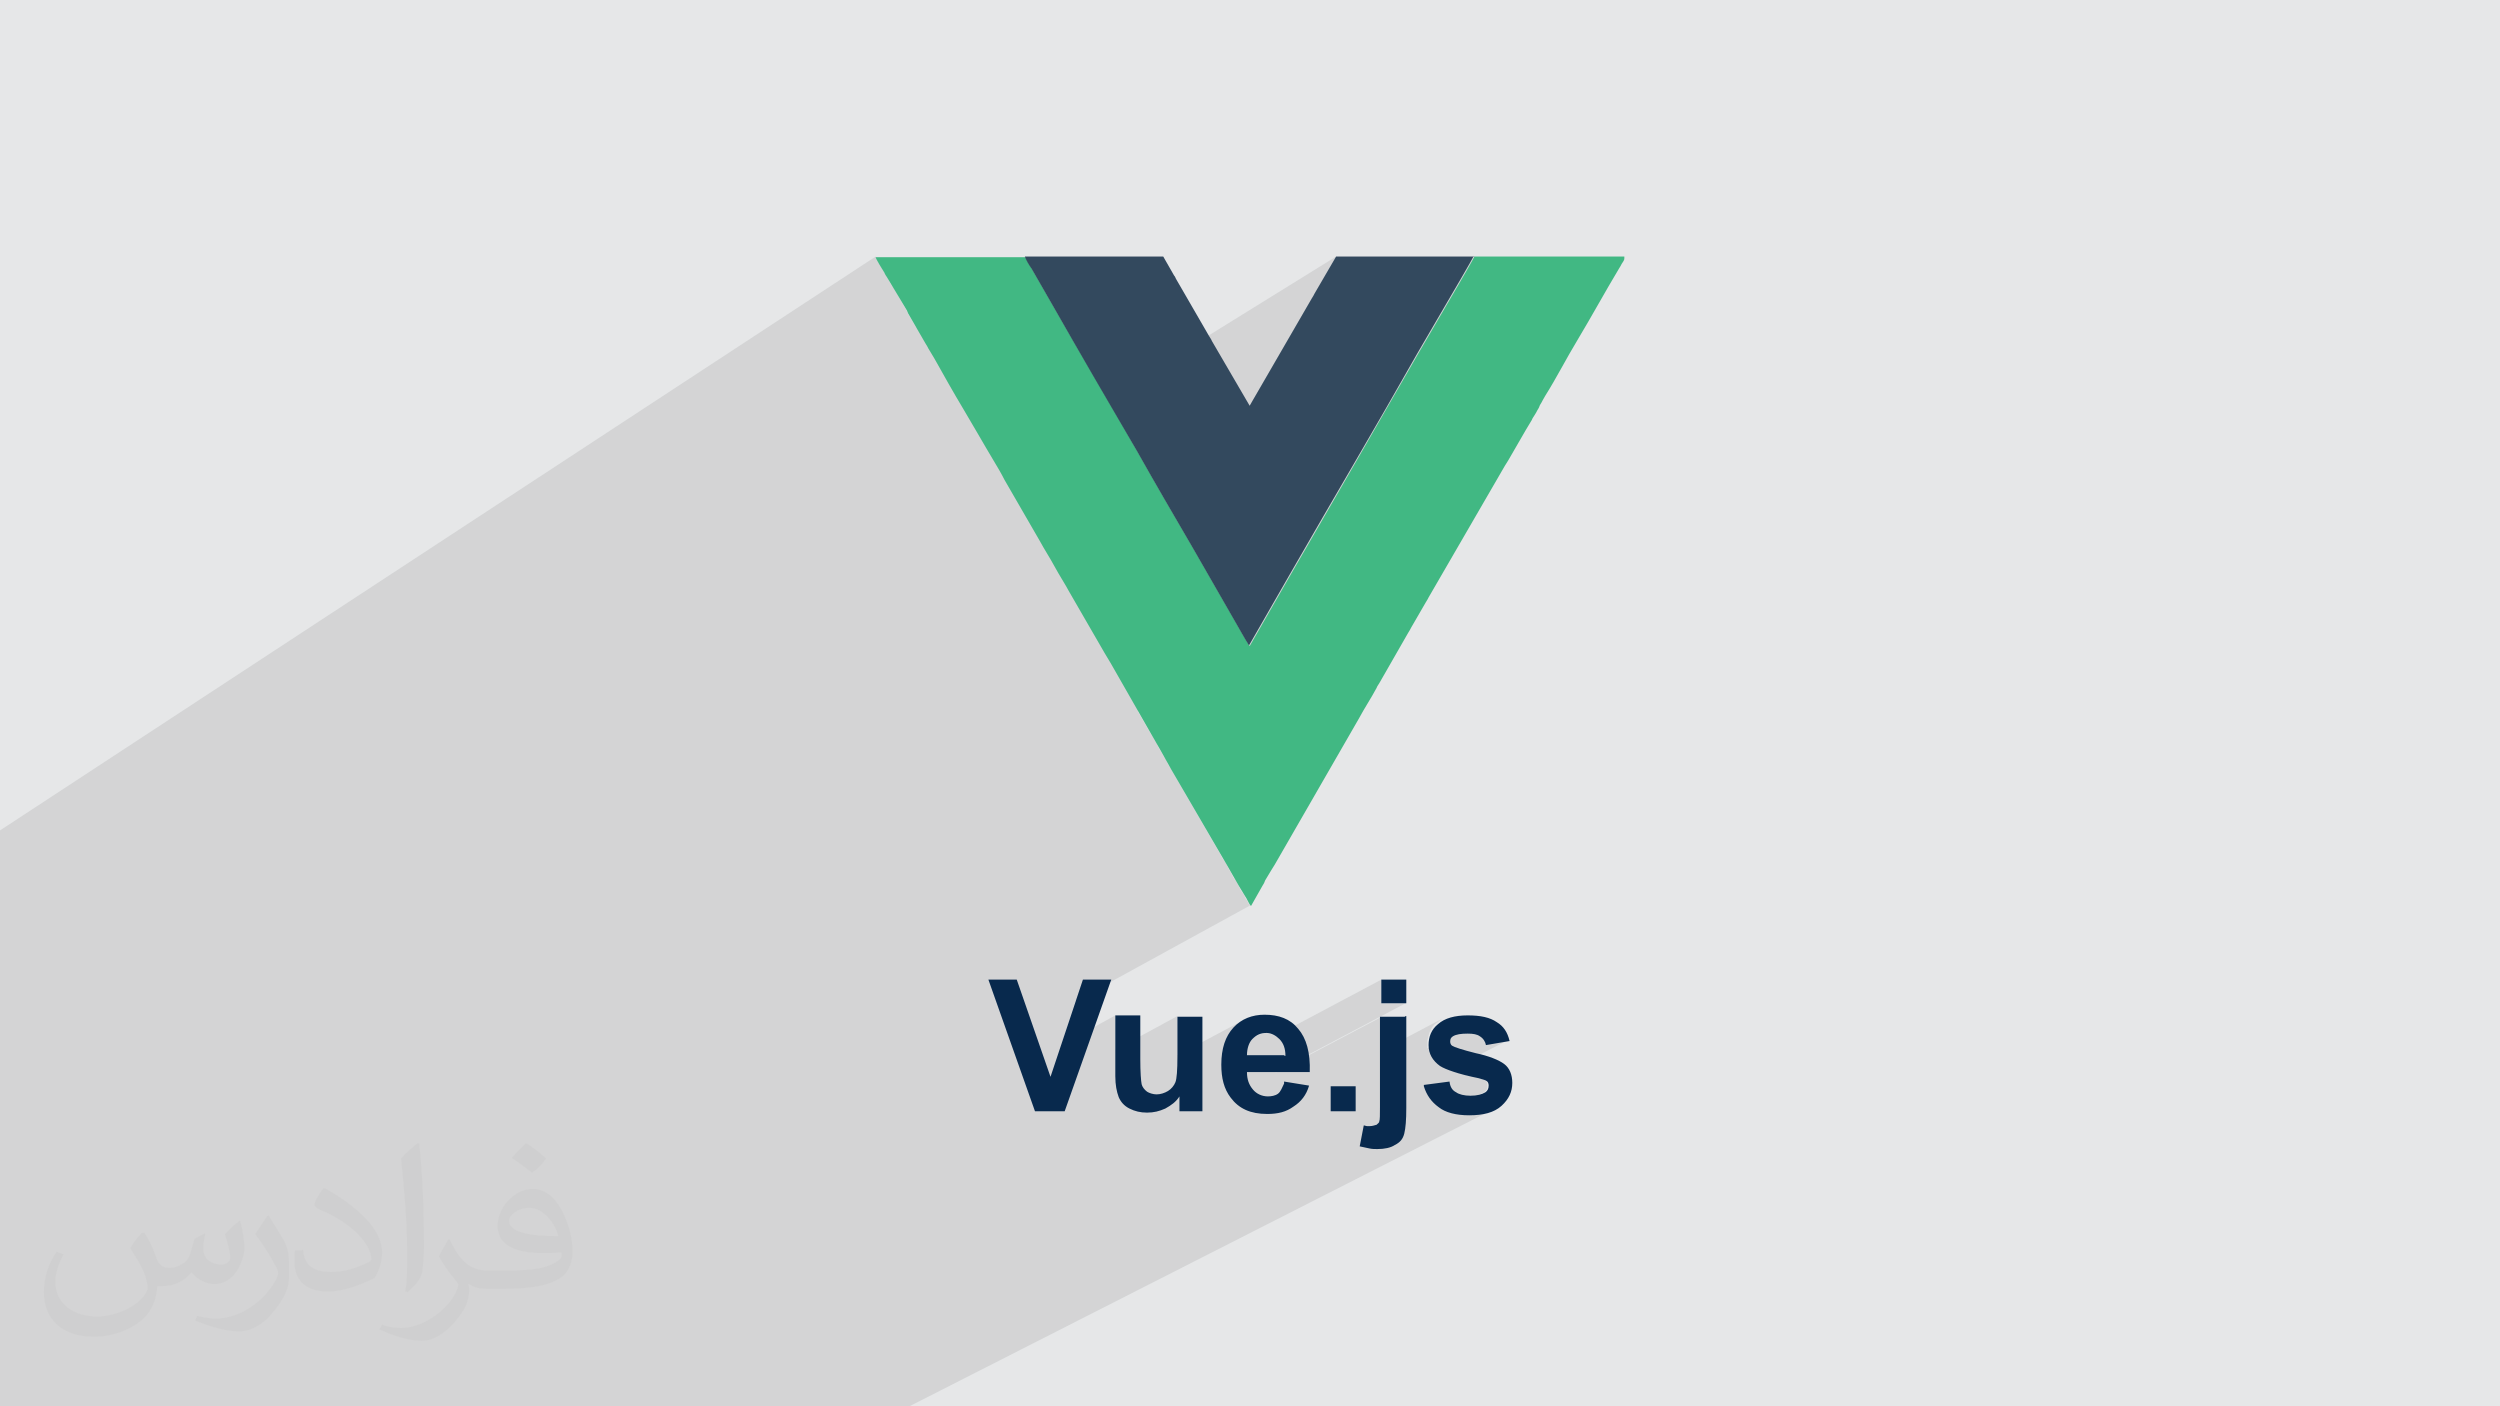 <?xml version="1.0" encoding="UTF-8"?>
<!DOCTYPE svg PUBLIC "-//W3C//DTD SVG 1.1//EN" "http://www.w3.org/Graphics/SVG/1.1/DTD/svg11.dtd">
<!-- Creator: CorelDRAW 2017 -->
<svg xmlns="http://www.w3.org/2000/svg" xml:space="preserve" width="3.703in" height="2.083in" version="1.1" style="shape-rendering:geometricPrecision; text-rendering:geometricPrecision; image-rendering:optimizeQuality; fill-rule:evenodd; clip-rule:evenodd"
viewBox="0 0 3703 2083"
 xmlns:xlink="http://www.w3.org/1999/xlink"
 enable-background="new 0 0 512 512">
 <defs>
  <style type="text/css">
   <![CDATA[
    .fil5 {fill:#33495E}
    .fil4 {fill:#41B883}
    .fil0 {fill:#E6E7E8}
    .fil3 {fill:#08294D;fill-rule:nonzero}
    .fil2 {fill:#373435;fill-opacity:0.031}
    .fil1 {fill:#373435;fill-opacity:0.102}
   ]]>
  </style>
 </defs>
 <g id="Layer_x0020_1">
  <polygon class="fil0" points="-3,0 3706,0 3706,2083 -3,2083 "/>
  <polygon class="fil1" points="-3,1638 -3,1630 -3,1608 -3,1595 -3,1505 -3,1445 -3,1415 -3,1397 -3,1388 -3,1381 -3,1359 -3,1333 -3,1324 -3,1287 -3,1269 -3,1260 -3,1232 1297,380 1298,382 1299,385 1301,388 1303,391 1305,395 1307,398 1308,401 1310,403 1310,404 1311,405 1311,406 1312,407 1312,407 1313,408 1313,409 1314,410 1315,412 1316,414 1317,416 1318,418 1319,420 1320,421 1321,423 1323,425 1340,455 1341,456 1341,457 1342,458 1342,459 1343,460 1343,461 1344,462 1344,463 1357,485 1519,380 1520,382 1521,384 1522,386 1524,389 1525,391 1527,394 1528,396 1529,398 1560,452 1564,459 1568,466 1572,473 1576,479 1580,486 1583,493 1587,500 1591,506 1595,513 1599,520 1603,526 1607,533 1611,540 1615,547 1619,554 1623,560 1626,567 1630,574 1634,581 1638,587 1640,590 1979,380 1948,435 1947,436 1947,437 1946,438 1946,439 1945,439 1945,440 1944,441 1944,442 1868,573 2184,380 2184,381 2182,384 2180,387 2178,392 2175,397 2171,403 2168,409 2164,416 2160,422 2157,428 2153,434 2150,440 2147,444 2145,448 2144,451 2143,453 2140,457 2137,462 2135,466 2132,471 2130,475 2127,480 2124,484 2122,489 2119,493 2117,498 2114,502 2111,507 2109,511 2106,516 2104,520 2101,525 2095,535 2089,545 2084,555 2078,565 2072,575 2066,585 2060,596 2055,606 2049,616 2043,626 2037,636 2031,646 2025,656 2019,667 2014,677 2008,687 2002,697 1996,707 1990,717 1984,727 1978,738 1973,748 1967,758 1961,768 1955,778 1949,788 1943,798 1937,808 1931,819 1926,829 1920,839 1914,849 1852,956 1852,956 1685,1053 1704,1086 1706,1089 1708,1092 1710,1096 1712,1099 1714,1102 1715,1105 1717,1109 1719,1112 1721,1115 1723,1119 1725,1122 1727,1125 1729,1129 1730,1132 1732,1135 1734,1138 1808,1266 1810,1270 1812,1273 1815,1277 1817,1281 1819,1285 1821,1289 1823,1292 1825,1296 1827,1300 1830,1304 1832,1307 1834,1311 1836,1315 1838,1319 1841,1323 1843,1326 1843,1327 1844,1328 1844,1329 1845,1330 1845,1331 1846,1332 1847,1333 1847,1334 1848,1335 1848,1336 1849,1337 1849,1338 1850,1339 1851,1340 1851,1341 1852,1341 1593,1483 1572,1548 1652,1504 1652,1555 1744,1505 1744,1563 1842,1511 1840,1512 1837,1514 1834,1516 1832,1518 1830,1520 1827,1523 1825,1525 1823,1528 1821,1531 1819,1533 1818,1536 1816,1540 1815,1543 1814,1546 1813,1550 1812,1553 1811,1557 1810,1561 1810,1561 1862,1534 1864,1533 1867,1532 1870,1531 1873,1530 1876,1530 1879,1530 1881,1531 1884,1532 1886,1533 1889,1534 1890,1534 2046,1451 2046,1486 2082,1486 1889,1588 1891,1588 2045,1507 2045,1525 2082,1505 2082,1505 2081,1507 2045,1526 2045,1557 2136,1509 2134,1511 2132,1512 2130,1514 2128,1515 2124,1518 2121,1522 2119,1526 2117,1530 2116,1534 2115,1538 2114,1542 2114,1546 2114,1551 2114,1553 2153,1532 2155,1531 2158,1531 2160,1530 2163,1530 2166,1529 2170,1529 2173,1529 2176,1529 2179,1529 2182,1530 2184,1530 2186,1531 2188,1531 2190,1532 2192,1534 2193,1535 2195,1536 2196,1538 2197,1539 2198,1541 2199,1543 2200,1545 2200,1546 2235,1540 2147,1585 2148,1585 2152,1587 2155,1588 2159,1589 2163,1590 2168,1591 2173,1593 2177,1594 2183,1595 2188,1596 2191,1597 2193,1598 2195,1598 2196,1599 2198,1599 2199,1600 2200,1601 2201,1602 2202,1602 2202,1603 2202,1603 2203,1604 2203,1605 2203,1606 2203,1607 2203,1608 2203,1610 2203,1611 2203,1612 2202,1614 2201,1615 2200,1616 2199,1617 2198,1618 2196,1619 2144,1646 2147,1646 2149,1647 2152,1648 2155,1648 2158,1649 2162,1649 2165,1650 2168,1650 2172,1650 2175,1650 2179,1650 2183,1650 2186,1650 2190,1649 2193,1649 2197,1648 2200,1648 2203,1647 2206,1646 2208,1645 2211,1644 2214,1642 1347,2083 1326,2083 1308,2083 1295,2083 1288,2083 1288,2083 1282,2083 1275,2083 1263,2083 1262,2083 1261,2083 1239,2083 1228,2083 1222,2083 1212,2083 1186,2083 1185,2083 1182,2083 1162,2083 1154,2083 1131,2083 1127,2083 1106,2083 1094,2083 1082,2083 1065,2083 1062,2083 1047,2083 1040,2083 1038,2083 1007,2083 1007,2083 995,2083 988,2083 984,2083 982,2083 982,2083 982,2083 955,2083 950,2083 949,2083 948,2083 920,2083 920,2083 919,2083 919,2083 918,2083 914,2083 909,2083 894,2083 881,2083 880,2083 869,2083 857,2083 855,2083 850,2083 850,2083 845,2083 837,2083 836,2083 829,2083 799,2083 778,2083 774,2083 772,2083 760,2083 740,2083 720,2083 719,2083 673,2083 653,2083 587,2083 498,2083 482,2083 466,2083 455,2083 338,2083 329,2083 77,2083 -3,2083 -3,2068 -3,2031 -3,1990 -3,1970 -3,1948 -3,1930 -3,1866 -3,1826 -3,1792 -3,1781 -3,1753 -3,1737 -3,1729 -3,1725 -3,1713 -3,1700 -3,1642 "/>
  <path class="fil2" d="M214 1826c7,11 12,21 16,33 3,7 5,19 21,19 5,0 11,-1 17,-5 7,-3 12,-9 14,-17l6 -21 15 -8 1 1c-2,8 -3,16 -3,21 0,18 15,24 27,24 7,0 13,-4 13,-10 0,-8 -4,-23 -8,-35 7,-7 14,-14 22,-20l1 1c4,15 6,30 6,40 0,10 -4,20 -8,28 -7,14 -20,25 -36,25 -12,0 -25,-6 -34,-17l-1 0c-9,11 -22,20 -43,20l-7 0c-1,14 -4,24 -9,33 -13,25 -50,42 -85,42 -49,0 -74,-28 -74,-66 0,-23 8,-45 19,-60l10 4c-7,14 -12,27 -12,40 0,35 29,52 62,52 31,0 69,-19 75,-42 -3,-25 -12,-36 -26,-59 4,-8 10,-15 17,-23l1 0 0 0 0 0 0 0zm565 -133c10,6 20,14 30,23 -6,8 -12,15 -21,21 -10,-8 -20,-15 -30,-22 7,-8 14,-15 21,-22l0 0 0 0 0 0zm5 96c-17,0 -30,11 -30,19 0,18 33,23 73,23 -5,-20 -23,-42 -43,-42l0 0zm-37 93c22,0 41,-1 55,-4 16,-4 30,-12 30,-18 0,-2 0,-3 -1,-5 -9,1 -19,1 -29,1 -29,0 -52,-7 -61,-23 -2,-5 -4,-10 -4,-16 0,-16 7,-31 19,-42 10,-9 21,-14 33,-14 21,0 37,16 48,42 6,14 11,31 11,51 0,14 -4,25 -12,34 -16,15 -45,21 -90,21l-20 0 0 0 -5 0c-11,0 -19,-2 -26,-7l-1 0c0,3 1,5 1,8 0,10 -3,23 -10,33 -20,30 -42,43 -60,43 -19,0 -42,-7 -63,-17l4 -7c7,3 16,5 29,5 34,0 78,-33 84,-64 -1,-3 -4,-6 -7,-10 -10,-12 -16,-22 -22,-32 5,-10 10,-18 14,-25l2 0c14,29 28,46 57,46l5 0 0 0 21 0 0 0 0 0 0 0zm-147 31c3,-14 3,-29 3,-43l0 -21c0,-39 -5,-96 -9,-133 7,-8 17,-17 25,-23l2 1c5,47 7,101 7,151 0,13 -1,26 -2,35 -1,12 -8,21 -22,34l-3 -1 0 0 0 0 0 0zm-151 -62c1,18 10,33 41,33 20,0 36,-5 55,-14 3,-1 5,-3 5,-5 0,-12 -9,-27 -24,-41 -14,-13 -34,-25 -52,-32 -6,-3 -8,-5 -8,-8 0,-5 7,-16 13,-24l2 0c21,11 43,27 60,44 15,16 25,33 25,51 0,13 -4,26 -11,38 -23,11 -46,20 -70,20 -29,0 -49,-14 -49,-45 0,-3 0,-9 1,-16l10 0 0 0 0 0 0 0zm-52 -52l18 29c7,11 13,22 13,41l0 24c0,19 -12,39 -32,60 -15,14 -29,19 -42,19 -19,0 -40,-6 -65,-16l3 -7c8,2 17,4 28,4 36,0 72,-26 89,-58 2,-4 3,-7 3,-9 0,-4 -2,-8 -4,-11 -9,-17 -19,-33 -30,-47 6,-9 12,-18 18,-27l1 0 0 0z"/>
  <g id="_2727051548864">
   <path class="fil3" d="M1533 1646l-69 -195 42 0 50 144 48 -144 42 0 -69 195 -42 0 -1 0zm214 0l0 -22c-5,8 -12,13 -21,18 -9,4 -17,6 -27,6 -10,0 -18,-2 -26,-6 -8,-4 -13,-10 -16,-17 -3,-8 -5,-18 -5,-31l0 -90 37 0 0 65c0,19 1,32 2,37 1,4 4,8 8,11 3,2 9,4 14,4 6,0 12,-2 17,-5 5,-3 9,-8 11,-13 2,-5 3,-18 3,-38l0 -59 37 0 0 140 -35 0 1 0 0 0zm155 -44l37 6c-4,14 -12,24 -23,31 -11,8 -23,11 -39,11 -25,0 -42,-8 -54,-24 -10,-13 -14,-29 -14,-49 0,-24 6,-42 18,-55 12,-13 28,-19 46,-19 21,0 38,6 50,21 12,14 18,35 17,64l-93 0c0,11 3,19 9,26 5,6 13,10 22,10 5,0 11,-1 15,-4 4,-3 6,-9 9,-15l0 -2 0 0zm2 -38c0,-11 -3,-19 -9,-25 -5,-5 -12,-9 -19,-9 -9,0 -15,3 -21,9 -5,5 -8,14 -8,24l55 0 1 1 0 0zm67 82l0 -37 37 0 0 37 -37 0zm75 -160l0 -35 37 0 0 35 -37 0zm37 19l0 136c0,18 -1,30 -3,38 -2,8 -6,13 -14,17 -6,4 -15,6 -26,6 -3,0 -8,0 -12,-1 -4,-1 -9,-2 -14,-3l6 -31c2,0 3,1 5,1 1,0 3,0 4,0 4,0 6,-1 10,-2 2,-2 4,-3 4,-5 1,-2 1,-10 1,-21l0 -134 37 0 1 -1 0 0zm26 102l38 -5c1,8 4,13 10,16 4,3 12,5 21,5 10,0 17,-2 22,-5 3,-2 5,-5 5,-10 0,-3 -1,-5 -2,-6 -2,-2 -6,-3 -13,-5 -30,-6 -49,-13 -57,-18 -11,-8 -17,-18 -17,-31 0,-12 4,-23 14,-31 10,-9 25,-13 44,-13 19,0 33,3 43,10 10,6 16,15 19,28l-35 6c-1,-5 -4,-10 -9,-13 -4,-3 -10,-4 -18,-4 -10,0 -17,1 -22,4 -3,2 -4,4 -4,8 0,2 1,5 3,6 3,2 15,6 35,11 19,4 34,10 42,16 8,6 12,16 12,28 0,13 -5,24 -16,34 -11,10 -27,14 -48,14 -19,0 -35,-4 -45,-12 -11,-8 -18,-18 -22,-31l0 0 0 0z"/>
   <path class="fil4" d="M2406 380l-222 0c-1,3 -39,68 -42,73 -14,24 -28,48 -42,72 -62,108 -125,217 -187,324l-62 108c-7,-11 -14,-24 -21,-36l-62 -108c-28,-48 -56,-96 -83,-144 -41,-72 -84,-144 -125,-216l-31 -54c-2,-4 -9,-14 -10,-18l-222 0c1,4 10,18 13,23 1,3 3,5 4,7 3,5 6,10 9,15l18 30c2,3 3,5 4,8l26 45c2,3 3,5 4,7 3,5 6,10 9,15 14,25 28,50 43,75 15,25 29,50 44,75 6,10 12,20 17,30l52 90c7,13 15,25 22,38 7,13 15,25 22,38l52 90c3,5 6,10 9,15l60 105c10,17 20,35 30,53l74 127c12,20 23,41 35,60 2,3 3,5 4,7 1,2 3,6 5,8l17 -30c2,-3 3,-5 4,-8l9 -15c2,-3 3,-5 5,-8l125 -217c8,-15 18,-30 26,-45 1,-3 3,-5 4,-7l43 -75c2,-3 3,-5 4,-7l22 -38c2,-3 3,-5 4,-7l113 -195c2,-3 3,-5 5,-8l26 -45c3,-5 6,-10 9,-15 1,-3 3,-5 4,-7 2,-3 3,-5 4,-7 2,-3 3,-5 4,-8 2,-3 3,-5 4,-7 1,-2 3,-5 4,-7 17,-27 31,-55 48,-83 21,-35 40,-70 61,-105 2,-3 3,-5 4,-7 1,-2 4,-5 4,-8l0 0z"/>
   <path class="fil5" d="M2184 380l-205 0 -32 55c-1,2 -2,4 -4,7l-88 152c-1,2 -3,5 -4,7l-56 -96c-1,-3 -3,-5 -4,-7l-48 -83c-2,-3 -2,-5 -4,-7l-12 -21c-1,-2 -3,-5 -4,-7l-205 0c1,4 7,14 10,18l31 54c41,72 83,144 125,216 27,48 55,96 83,144l62 108c7,12 14,25 21,36l62 -108c62,-108 126,-216 187,-324 14,-24 28,-48 42,-72 3,-5 41,-70 42,-73l0 0z"/>
  </g>
 </g>
</svg>
